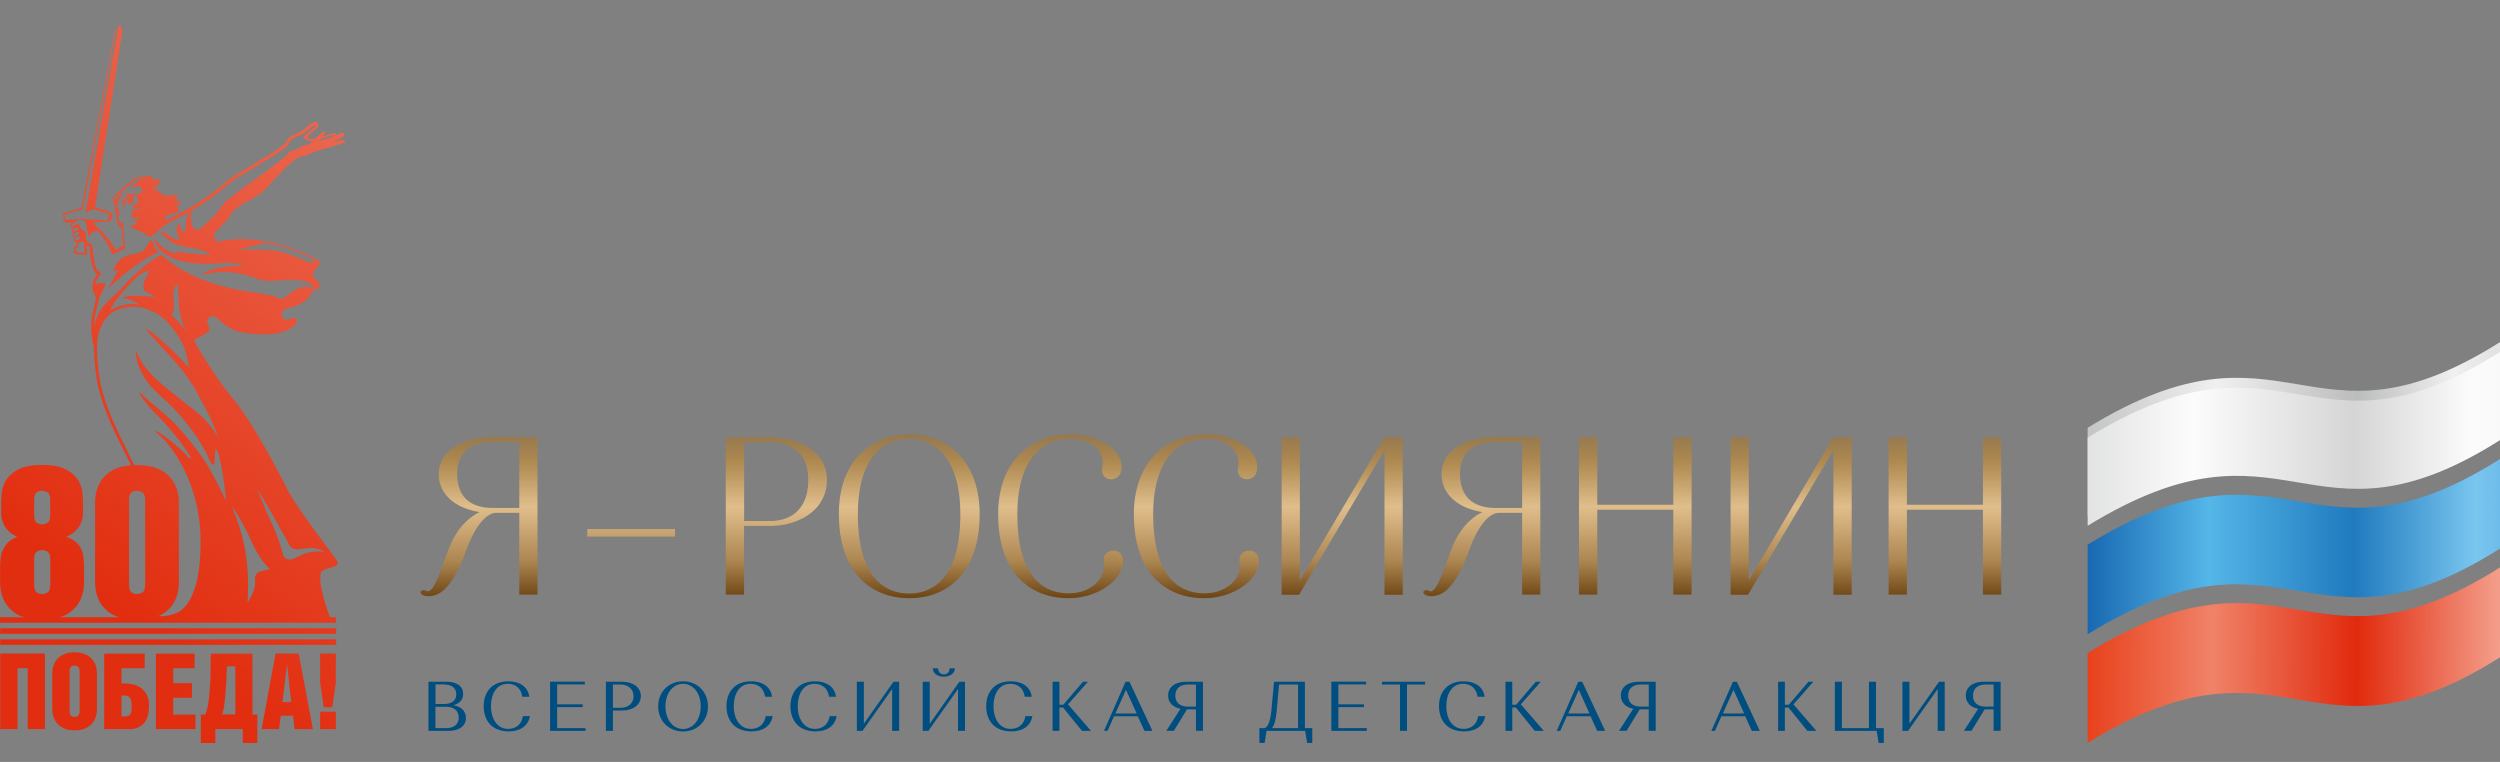 <?xml version="1.0" encoding="UTF-8"?> <svg xmlns="http://www.w3.org/2000/svg" width="420" height="128" fill="none"><rect width="100%" height="100%" fill="#808080" stroke="none"/><g fill-rule="evenodd" clip-path="url(#a)" clip-rule="evenodd"><path fill="url(#b)" d="M98.659 90.153v-1.267h14.752v1.267zm-8.345 9.742h-3.073V86.163h-4.106c-.845.145-1.646.713-2.447 1.718-2.417 3.03-2.68 7.31-5.563 10.674-1.034 1.21-2.184 1.602-3.174 1.602-.19 0-.364-.014-.54-.058a1.6 1.6 0 0 1-.465-.204h-.03c-.13-.102-.218-.204-.247-.291-.014-.058-.03-.102-.014-.16.014-.088.087-.16.189-.219a.79.79 0 0 1 .699 0l.102.059c.495.276 1.034-.51 1.223-.83 1.922-3.423 2.286-7.646 5.184-10.573.787-.8 1.631-1.427 2.534-1.85-1.791-.276-3.495-.931-4.747-1.965-1.296-1.063-2.126-2.549-2.126-4.442s.946-3.378 2.359-4.383c1.747-1.253 4.208-1.82 6.436-1.82H90.3v26.474zM78.33 83.862c1.049 1.005 2.549 1.442 4.194 1.47h4.718V74.266h-4.718c-1.573 0-3.116.379-4.194 1.369-.932.844-1.53 2.14-1.53 4.005s.583 3.32 1.53 4.237zM258.79 99.895h-3.073V86.163h-4.107c-.844.145-1.645.713-2.446 1.718-2.418 3.03-2.68 7.31-5.563 10.674-1.034 1.21-2.184 1.602-3.175 1.602-.189 0-.364-.014-.539-.058a1.6 1.6 0 0 1-.466-.204h-.029c-.131-.102-.218-.204-.247-.291a.2.2 0 0 1-.015-.16c.015-.088.088-.16.19-.219a.79.79 0 0 1 .699 0l.101.059c.496.276 1.034-.495 1.224-.83 1.937-3.423 2.286-7.646 5.184-10.573.786-.8 1.631-1.427 2.534-1.85-1.806-.276-3.495-.931-4.747-1.965-1.297-1.063-2.127-2.549-2.127-4.442s.947-3.378 2.36-4.383c1.747-1.253 4.208-1.82 6.436-1.82h7.791v26.474zm-11.985-16.033c1.048 1.005 2.548 1.442 4.194 1.47h4.718V74.266h-4.718c-1.573 0-3.117.379-4.194 1.369-.932.844-1.529 2.14-1.529 4.005s.582 3.32 1.529 4.237zM125.002 99.895h-3.072V73.45h7.456c2.432 0 5.111.64 7.004 2.096 1.515 1.165 2.534 2.84 2.534 5.112s-1.019 4.15-2.577 5.432c-1.835 1.5-4.398 2.272-6.932 2.272h-4.413zm9.058-14.14c1.063-1.107 1.719-2.767 1.719-5.082s-.67-3.758-1.704-4.762c-1.209-1.165-2.942-1.617-4.689-1.617h-4.369v13.238h4.412c1.821-.015 3.481-.554 4.646-1.777zm18.728 14.737h-.073c-3.48 0-6.582-1.281-8.737-3.902-1.894-2.316-3.044-5.694-3.044-10.18s1.223-7.47 3.131-9.67c2.243-2.577 5.446-3.815 8.84-3.815h.058c3.291.088 6.407 1.37 8.577 3.932 1.864 2.2 3.044 5.374 3.044 9.553 0 4.486-1.151 7.864-3.044 10.18-2.141 2.62-5.257 3.902-8.737 3.902zm-.087-.786h.072c2.505-.015 4.733-1.02 6.292-3.35 1.427-2.126 2.271-5.358 2.271-9.931 0-4.238-.859-7.281-2.257-9.335-1.529-2.243-3.713-3.276-6.131-3.35h-.451c-2.418.074-4.602 1.093-6.131 3.336-1.398 2.053-2.243 5.097-2.243 9.349 0 4.573.859 7.805 2.272 9.932 1.558 2.33 3.786 3.334 6.291 3.349zm33.144-1.078c-1.66 1.122-3.917 1.864-6.334 1.864h-.044c-3.481 0-6.597-1.252-8.752-3.873-1.879-2.301-3.029-5.68-3.029-10.209 0-4.223 1.237-7.427 3.203-9.655 2.272-2.577 5.52-3.83 8.957-3.83h.334c2.316.059 4.384.728 5.869 1.733 1.471 1.005 2.374 2.36 2.374 3.83v.088c-.029.931-.452 1.5-.947 1.762-.291.145-.64.204-.961.174a1.55 1.55 0 0 1-.844-.335c-.394-.32-.656-.902-.496-1.703.044-.233.073-.452.073-.67 0-.903-.335-1.777-.99-2.476-.641-.67-1.587-1.194-2.825-1.427a8 8 0 0 0-1.5-.146h-.16c-2.374 0-4.529.86-6.131 2.796-1.66 2.01-2.694 5.156-2.723 9.626v.219c0 4.63.844 7.849 2.257 9.96 1.558 2.33 3.786 3.292 6.305 3.32h.044c.481 0 .947-.043 1.369-.116 1.427-.247 2.563-.873 3.349-1.674.801-.83 1.238-1.85 1.238-2.855 0-.204-.014-.393-.043-.582-.131-.757.16-1.325.582-1.631.248-.175.554-.277.874-.306.335-.03.67.03.961.19.481.247.845.786.83 1.63-.014 1.544-1.121 3.117-2.825 4.267zm22.805 0c-1.66 1.122-3.917 1.864-6.334 1.864h-.044c-3.48 0-6.597-1.252-8.752-3.873-1.879-2.301-3.029-5.68-3.029-10.209 0-4.223 1.238-7.427 3.204-9.655 2.271-2.577 5.519-3.83 8.956-3.83h.335c2.315.059 4.383.728 5.868 1.733 1.471 1.005 2.374 2.36 2.374 3.83v.088c-.029.931-.451 1.5-.946 1.762a1.8 1.8 0 0 1-.962.174 1.47 1.47 0 0 1-.83-.335c-.407-.32-.655-.902-.495-1.703.044-.233.073-.452.073-.67 0-.903-.335-1.777-.99-2.476-.641-.67-1.588-1.194-2.825-1.427a8 8 0 0 0-1.5-.146h-.161c-2.373 0-4.529.86-6.13 2.796-1.661 2.01-2.695 5.156-2.724 9.626v.219c0 4.63.845 7.849 2.258 9.96 1.558 2.33 3.786 3.292 6.305 3.32h.044c.48 0 .946-.043 1.369-.116 1.427-.247 2.563-.873 3.349-1.674.801-.83 1.238-1.85 1.238-2.855 0-.204-.015-.393-.044-.582-.131-.757.16-1.325.583-1.631.247-.175.553-.277.874-.306.335-.03.669.03.961.19.48.247.844.786.83 1.63-.015 1.544-1.122 3.117-2.825 4.267zm6.656-25.164h3.072v24.058l14.199-24.058h3.087V99.91h-3.072V75.634L218.247 99.91h-2.927V73.464zm53.037 26.431h-3.073V73.45h3.073v11.344h12.771V73.45h3.073v26.445h-3.073V85.638h-12.771zm22.383-26.431h3.073v24.058l14.198-24.058h3.087V99.91h-3.072V75.634L293.667 99.91h-2.927V73.464zm29.635 26.431h-3.073V73.45h3.073v11.344h12.771V73.45h3.073v26.445h-3.073V85.638h-12.771z"></path><path fill="#004D7F" d="M71.969 122.788h3.378c1.82 0 2.927-.83 2.927-2.185 0-1.135-.786-1.893-2.097-2.126 1.034-.276 1.631-.932 1.631-1.893 0-1.296-1.048-2.053-2.81-2.053h-3.015v8.257zm3-4.049c1.267 0 2.097.656 2.097 1.806 0 1.151-.816 1.777-2.097 1.777h-1.82v-3.583zm-.35-3.742c1.253 0 2.039.582 2.039 1.645s-.786 1.631-2.024 1.631h-1.471v-3.291h1.456zm13.223 5.33c-.218 1.412-1.209 2.126-2.461 2.126-1.951 0-2.898-1.82-2.898-3.801 0-1.879.816-3.772 2.825-3.772 1.354 0 2.257.83 2.432 2.17h1.18c-.262-1.82-1.777-2.592-3.554-2.592-2.68 0-4.106 1.791-4.106 4.179s1.369 4.238 4.208 4.238c1.82 0 3.233-.801 3.554-2.563h-1.18zm4.573 2.461h5.956v-.466h-4.777v-3.524h4.296v-.466h-4.296v-3.35h4.66v-.466h-5.84v8.272m9.378 0h1.18v-3.422h1.573c1.82 0 3.116-.962 3.116-2.418s-1.296-2.417-3.116-2.417h-2.753zm2.461-7.791c1.267 0 2.185.772 2.185 1.966s-.903 1.951-2.185 1.951h-1.281v-3.917zm6.32 3.67c0 2.417 1.763 4.223 4.18 4.223s4.179-1.806 4.179-4.223c0-2.418-1.762-4.209-4.179-4.209s-4.18 1.791-4.18 4.209m1.224 0c0-2.229 1.267-3.787 2.956-3.787s2.971 1.558 2.971 3.787-1.267 3.8-2.971 3.8-2.956-1.572-2.956-3.8m16.834 1.66c-.218 1.412-1.209 2.126-2.461 2.126-1.951 0-2.898-1.82-2.898-3.801 0-1.879.816-3.772 2.825-3.772 1.355 0 2.258.83 2.432 2.17h1.18c-.262-1.82-1.777-2.592-3.553-2.592-2.68 0-4.107 1.791-4.107 4.179s1.369 4.238 4.208 4.238c1.821 0 3.233-.801 3.554-2.563h-1.18zm10.747 0c-.218 1.412-1.208 2.126-2.461 2.126-1.951 0-2.898-1.82-2.898-3.801 0-1.879.816-3.772 2.826-3.772 1.354 0 2.257.83 2.432 2.17h1.179c-.262-1.82-1.777-2.592-3.553-2.592-2.68 0-4.107 1.791-4.107 4.179s1.369 4.238 4.209 4.238c1.82 0 3.233-.801 3.553-2.563h-1.18zm5.52 2.461 4.98-7.034v7.034h1.18v-8.257h-.947l-4.98 7.048v-7.048h-1.18v8.257zm11.067 0 4.981-7.034v7.034h1.179v-8.257h-.946l-4.981 7.048v-7.048h-1.179v8.257zm3.568-10.514c0 .626-.408 1.019-.961 1.019s-.961-.393-.961-1.019h-.903c0 .83.772 1.412 1.85 1.412 1.077 0 1.864-.582 1.864-1.412h-.903zm12.728 8.053c-.218 1.412-1.209 2.126-2.461 2.126-1.952 0-2.898-1.82-2.898-3.801 0-1.879.815-3.772 2.825-3.772 1.354 0 2.257.83 2.432 2.17h1.18c-.263-1.82-1.777-2.592-3.554-2.592-2.679 0-4.106 1.791-4.106 4.179s1.369 4.238 4.208 4.238c1.821 0 3.233-.801 3.554-2.563h-1.18zm9.524 2.461h1.5l-3.859-4.456 3.349-3.801h-.83l-3.306 3.859h-.655v-3.859h-1.15v8.257h1.15v-3.918h.612zm10.5 0h1.325l-3.859-8.257h-.656l-3.626 8.257h.597l1.093-2.461h3.99l1.121 2.461zm-3.117-6.903 1.792 3.976h-3.568zm12.932-1.354h-2.84c-1.82 0-3.014.874-3.014 2.315 0 1.18.801 1.981 2.082 2.228l-2.388 3.699h1.267l2.213-3.611h1.5v3.611h1.18v-8.257zm-1.18.466v3.713h-1.369c-1.281 0-2.096-.655-2.096-1.849s.829-1.864 2.096-1.864zm10.675 9.815h.859l.335-2.024h6.48l.335 2.024h.86v-2.49h-1.238v-7.791h-5.185l-.451 4.907c-.175 1.792-.655 2.84-1.194 2.884h-.816v2.49zm2.898-5.519.393-4.296h3.189v7.325h-4.369c.394-.51.656-1.456.801-3.044zm9.174 3.495h5.956v-.466h-4.776v-3.524h4.296v-.466h-4.296v-3.35h4.66v-.466h-5.84v8.272m8.505-7.791h3.029v7.791h1.18v-7.791h3.029v-.466h-7.238zm16.164 5.33c-.218 1.412-1.208 2.126-2.461 2.126-1.951 0-2.898-1.82-2.898-3.801 0-1.879.816-3.772 2.826-3.772 1.354 0 2.257.83 2.432 2.17h1.179c-.262-1.82-1.776-2.592-3.553-2.592-2.68 0-4.107 1.791-4.107 4.179s1.369 4.238 4.209 4.238c1.82 0 3.233-.801 3.553-2.563h-1.18zm9.525 2.461h1.499l-3.859-4.456 3.35-3.801h-.83l-3.306 3.859h-.655v-3.859h-1.136v8.257h1.136v-3.918h.611l3.175 3.918zm10.485 0h1.325l-3.859-8.257h-.656l-3.626 8.257h.597l1.093-2.461h3.99l1.121 2.461zm-3.102-6.903 1.791 3.976h-3.568zm12.917-1.354h-2.84c-1.82 0-3.014.874-3.014 2.315 0 1.18.801 1.981 2.082 2.228l-2.388 3.699h1.267l2.213-3.611h1.5v3.611h1.18v-8.257zm-1.165.466v3.713h-1.369c-1.282 0-2.097-.655-2.097-1.849s.83-1.864 2.097-1.864zm17.329 7.791h1.326l-3.859-8.257h-.656l-3.626 8.257h.597l1.092-2.461h3.991l1.121 2.461zm-3.101-6.903 1.791 3.976h-3.568zm12.436 6.903h1.5l-3.859-4.456 3.349-3.801h-.83l-3.305 3.859h-.656v-3.859h-1.136v8.257h1.136v-3.918h.612l3.175 3.918zm4.602 0h7.019l.335 2.024h.859v-2.49h-1.31v-7.791h-1.18v7.791h-4.543v-7.791h-1.18zm12.291 0 4.98-7.034v7.034h1.18v-8.257h-.947l-4.98 7.048v-7.048h-1.18v8.257zm15.553-8.257h-2.84c-1.82 0-3.014.874-3.014 2.315 0 1.18.801 1.981 2.082 2.228l-2.388 3.699h1.267l2.213-3.611h1.5v3.611h1.18v-8.257zm-1.18.466v3.713h-1.369c-1.281 0-2.097-.655-2.097-1.849s.83-1.864 2.097-1.864z"></path><path fill="url(#c)" d="M20.138 4.146v.014l-.873 1.165L13.7 34.917l-3.087.932.073 1.208.422.306 1.093.044c-.102.058-.233.16-.262.32-.015.175-.03.51.087.597.116.088.175.088.175.088s-.16.233-.073.48c.087.248.204.335.204.335s-.131.16-.059.408c.088.248.19.32.19.32s-.131.364.029.554c.145.189.437.276.437.276l-.073.685-.364.073-.088.975.437.19 1.733.13.088-1.033s-.16-.102-.19-.16-.029-.16-.014-.263c.073-.014.218-.043.364-.058.102 0 .146 0 .175.102.072.306.116 1.005.174 1.544.073.67.233 1.296.408 1.907 0 .03.306.83.743 1.21-.117.16-.291.392-.423.625-.64 1.136-.32 2.112-.043 2.709q.131.328.306.655c-.204.801-.568 2.389-.685 2.957-.247 1.208-.175 2.49-.043 3.48.029.379.087.757.189 1.092.058.277.102.466.13.54 0 .349.146 3.975.642 6.305.902 4.267 2.737 7.907 4.674 11.78l.961 1.923c-1.82.146-3.247.7-4.266 1.69q-1.792 1.725-1.792 4.674v13.209q0 2.949 1.792 4.674c.597.583 1.34 1.019 2.228 1.296h-9.888c.888-.291 1.616-.713 2.228-1.296q1.79-1.726 1.79-4.675v-2.14a22 22 0 0 0-.072-1.777 4.7 4.7 0 0 0-.379-1.514 3.4 3.4 0 0 0-.888-1.21c-.393-.349-.947-.64-1.66-.902.524-.219.961-.48 1.34-.8.364-.321.655-.656.874-1.02.218-.35.364-.714.466-1.093.101-.364.145-.699.145-1.019v-1.748c0-.45-.029-1.033-.102-1.761-.073-.729-.32-1.428-.742-2.112-.423-.685-1.107-1.282-2.054-1.777q-1.398-.743-3.976-.743c-1.718 0-3.029.248-3.975.743-.932.495-1.617 1.092-2.053 1.777-.423.684-.67 1.398-.743 2.111a18 18 0 0 0-.102 1.763v1.747c0 .306.044.64.131 1.02.087.364.233.742.451 1.106.219.364.496.7.83 1.02.35.305.772.567 1.297.786-.714.277-1.267.64-1.66 1.063-.394.422-.67.888-.86 1.383a5.5 5.5 0 0 0-.32 1.515c-.03.51-.058.99-.058 1.442v2.14q0 2.95 1.79 4.675c.598.583 1.34 1.019 2.229 1.296H-.002v.932h56.445v-.932h-1.005c-.524-1.412-2.14-5.985-1.47-7.572.305-.743 3.29-.714 2.723-1.762-.627-1.165-6.335-8.185-8.505-12.335-.058-.117-5.33-10.718-9.306-15.378-1.412-1.66-4.878-6.743-5.941-8.84-.495-.772-.073-.903.247-1.02.306-.116 1.85-.931 1.98-1.28.132-.35-.276-1.078-.32-1.457-.087-.86.962-1.194 1.53-.699.786.684 1.893 1.82 3.495 2.286 1.383.408 4.805.816 7.077.277 1.078-.248 2.155-.917 2.388-1.136.554-.495.67-.976.292-1.413-.044-.043-.292.059-.597.16-.452.146-1.02.292-1.34.03-.903-.728-.044-1.457.029-1.515.612-.378 1.47-.35 2.534-.888 1.15-.568 1.675-1.252 1.82-1.47.466-.685.452-.89.583-1.006.073-.058.204-.058.364-.058.247 0 .524 0 .611-.277.088-.276.059-.728-.276-1.136-.291-.349-.554-.349-.7-.742-.232-.685.496-1.384.787-1.719.262-.29.306-.611.19-.8 0 0-.059-.35-2.083-1.195-1.049-.436-3.087-1.34-5.36-1.893a25.7 25.7 0 0 0-5.897-.684c-2.432.043-3.86.51-3.86.51l-.61-1.297s2.344-2.373 2.752-3.014.495-.86.495-.86 1.602-1.208 2.242-1.543c.641-.335 2.505-1.325 3.306-2.213.816-.874 2.36-2.564 2.927-3.146.568-.568 1.209-1.121 1.427-1.267.219-.146.583-.568.801-.699.525-.306 1.53-.408 2.258-.801.742-.408 1.5-.582 1.747-.64a61 61 0 0 0 3.117-.933c.742-.247 1.048-.145 1.077-.451.044-.612-1.718-.044-1.966 0 .233-.117.422-.219.51-.262.306-.16.582-.292.713-.364.437-.248.568-.306.627-.48.043-.147-.03-.292-.204-.38-.146-.072-.48.044-.743.175-.218.102-.408.204-.408.19-.029-.175-.116-.292-.335-.306-.247 0-.568.087-1.034.247-.422.146-.844.277-.946.306.233-.277.306-.393.306-.393s.218-.262.102-.422c-.03-.044-.117-.073-.204-.044-.204.073-.568.393-1.194.961-.073.073-.117.131-.233.219-.233.058-.67.101-.903.043-.175-.058-.306-.116-.379-.19 0 0 .262-.567.64-.83.234-.174.904-.742.962-.8.233-.233.19-.422.175-.554a.6.6 0 0 0-.219-.378c-.407-.277-1.092.276-1.18.335-.16.13-.888.742-1.12.946-.16.146-.641.35-.947.48l-.19.074c-.393.174-.888.422-1.252.728-.247.218-.553.757-.64.961a20 20 0 0 1-2.316 1.66c-.874.524-1.806 1.107-2.621 1.602-.597.379-1.136.699-1.515.932-.073.044-1.777.947-3.175 2.053-.437.335-.844.685-1.238 1.005-.334.277-.64.524-.931.757-.83.685-2.71 1.879-2.913 2.025-.277.174-.568.35-.903.553-.888.539-2.767 1.515-3.277 1.762-.203.102-.567.306-.975.553 0 0-.03.015-.044.03-.102-.102-.204-.263-.218-.364-.073-.496.611-.554 1.354-.743.495-.117.888-.364.888-.67 0-.277-.174-.233-.218-.437-.117-.48.495-.524.582-.743.03-.072.015-.233-.174-.29-.19-.06-.292-.06-.568.028-.146.044-.248-.218-.073-.407.175-.175.247-.233.19-.437-.074-.277-.248-.32-.35-.248-.102.058-.19.248-.393.218s-.306-.16-.83-.16a1 1 0 0 0-.292.059c-.19.058-.364.116-.553-.044-.175-.16-.423-.656-.976-.801-.422-.117-.626-.35-.626-.35s.51-.16.67-.32c.306-.306.276-.379.335-.597.014-.087.102-.757-.262-.714-.088 0-.423.32-.627.335-.204 0-.233-.058-.204-.174.073-.248 0-.394-.174-.525-.233-.174-.889 0-1.457.044-.553.058-.975 0-1.5.335-.45.291-.844.845-.844.845s-.393.029-.64.378c-.117.175-.132.335-.132.335s-.364 0-.539.335c-.102.175-.087.204-.087.204s-.714.19-.961.626c-.262.48-.452.947-.219 1.413.204.393.292.437.292.437s-.16.378-.073.771c.102.437.306.583.335.612-.03.102-.204.655 0 1.282.32.975.815.975.815.975s.073 1.18.131 1.893.073 1.21.073 1.21l-1.281.64s-.175-.379-.292-.583c-.48-.786-1.165-1.441-1.441-1.834-.292-.394-.67-.86-.903-1.034a2 2 0 0 0-.32-.263c-.408-.276-.685-.888-.685-.888l2.781-.16.423-1.194-.495-.408-2.49-.8c.422-2.826 4.601-29.578 4.601-29.578L20.153 4zM.028 107.41v.932h56.444v-.932zm0-1.864v.932h56.444v-.932zM10.89 36.009c.117-.044 3.029-.86 3.029-.86l5.49-29.81.553-.727-.233.597-5.373 30.596 1.325-.7 2.738.89-.364 1.062-3.961-.276-3.175.16c0-.175-.044-.728-.044-.932zm21.276 1.412a8 8 0 0 1-.044-2.01c.16-.087.306-.174.437-.247a61 61 0 0 0 2.418-1.544c.655-.436 1.456-1.077 2.388-1.834.393-.32.815-.67 1.238-1.005 1.369-1.092 3.087-2.01 3.116-2.024.393-.233.918-.568 1.53-.932.8-.495 1.732-1.078 2.62-1.602a18 18 0 0 0 2.418-1.733l.058-.088c.146-.32.393-.713.495-.815.248-.262.83-.553 1.165-.685l.175-.073c.379-.16.86-.364 1.078-.553.233-.204.946-.8 1.106-.932.204-.16.51-.35.597-.306 0 0 .132.073-.014.219 0 0-.684.582-.903.742a2.5 2.5 0 0 0-.291.263 2 2 0 0 0-.233.233c-.393.48-.64.597-.597.626.35.233.8.48.8.48.336.219.714.175.976.088-.305.335-.757.568-1.034.597-.436.058-.67.16-.917.276-.67.35-1.194.67-1.369.7-.86.116-.86.465-1.544 1.092-.29.262-4.383 3.422-5.679 4.281-1.31.86-3.728 2.825-3.99 3-.553.35-1.049 1.354-1.82 2.2-1.18 1.295-2.622 2.504-2.738 2.635-.073.087-.233.131-.408.131-.393 0-.903-.277-1.034-1.165zm21.815-14.096s.728-.248 1.107-.364c.946-.306 1.034-.306 1.063-.204.044.116-.19.218-.32.262a81 81 0 0 1-2.112.67c.116-.131.145-.219.262-.364M19.73 32.732c.247-.247.786-.393.786-.393s.029-.262.233-.35c.145-.072.378-.13.378-.13s.015-.336.204-.467a.88.88 0 0 1 .452-.203c.408-.437.874-1.093 1.514-1.15.48-.045.976-.103 1.195-.147.058 0 .51-.072.567.059-.393 0-.873.014-1.325.174-.378.131-.378.277-.495.38a1.7 1.7 0 0 1-.422.261c-.102.044-.219.102-.277.19-.044.087-.029.145-.16.203s-.306.364-.306.364.67-.189 1.034-.174c.495 0 .786.276.772.684 0 .219-.277.568-.889.495 0 0-.072.277-.014.452.058.16.175.582.233.8 0 .044.03.088.03.132v.029c.014.073.043.131.057.19.015.057-.029.028-.102 0-.102-.044-.247-.088-.393.072l-.247.19c-.117.116-.35.276-.306.363.044.088.087.132.218.146h1.034s.015.102.059.262c-.219-.116-.627-.13-.641-.116a.7.7 0 0 0-.335.087c-.19.102-.393.393-.466.7-.117.567 0 .756.64.713h.743c-.145.203-.32.305-.32.305h-.568c-.146 0-.219 0-.233.03-.117.364.058.32.247.276.131-.029.277-.058.32.044.06.116-.028.379-.13.539-.044.073-.219.058-.379.044-.145 0-.291-.03-.35.014-.305.19-.145.277.336.553.35.204 1.31.583 1.514.728s1.267.685 1.369.67c.335-.087 1.238-.96 1.267-.99.582-.597 2.17-1.573 2.65-1.806.394-.189 1.559-.786 2.49-1.31-.189.35-.393.946-.48 1.98-.073.947-.116 1.762-.408 1.427-.713-.815-.67-1.747-.8-1.514-.365.626-.408.961-.306 1.47.16.918.83 1.195.524 1.21-1.15 0-1.5-.234-2.155-.918-.408-.437-1.18-.233-1.18-.233s.64.568 1.5 1.296c1.092.932 2.956 1.18 4.194 1.383 2.082.35 2.709 1.093 2.709 1.093s-5.345-.35-5.782-.728l.393.51c-2.184-.059-4.165-2.651-4.165-2.651s.248.932.641 1.456c.568.728 1.296 1.209 2.156 1.718 1.79 1.035 5.46 1.282 7.441 1.151.772-.044 1.617-.102 2.17-.117 2.14-.043 2.65.467 2.65.467s-4.587-.132-6.786 1.397c-.262.175 1.005-.072 1.966-.233 2.243-.364 4.922.146 7.034.962 1.427.553 2.52.451 3.917.35.83-.06 1.762-.117 2.942-.044 2.81.189 2.709 1.441 2.709 1.441s-1.195-.888-2.957.16c-1.063.641-2.199 1.617-2.199 1.617s-.466-.408-3.626-.99c-2.01-.364-10.558-1.078-16.295-6.204a7 7 0 0 1-.32-.291c-1.443.538-3.015 1.965-4.399 3.16-1.238 1.063-2.286 2.46-3.538 3.597 0 0-1.923 1.66-2.49 2.708-.132.248-.641 1.253-.947 2.461 0-.538.043-1.092.145-1.616a48 48 0 0 1 .335-1.53c.131-.553.277-1.135.408-1.645.335-.655 1.165-2.344 1.02-2.359-.292-.044-.772-.073-1.21.044a4 4 0 0 0-.494.175c.029-.263.116-.554.29-.86.19-.35.685-1.019.685-1.019s-.728-.437-.975-1.267c-.219-.743-.335-1.704-.408-2.403-.058-.582-.102-.874-.175-1.02-.117-.232-.277-.45-.64-.392-.03 0-.073 0-.117.014.043-.058.073-.102.073-.13 0-.292-.32-.482-.35-.627-.029-.175-.029-.51.015-.7.16-.625-.54-.45-.845-.99-.291-.51-.218-1.004-.743-.713-.189.102-.539.291-.684.393-.146-.378 0-.51.306-.742l.175-.117c.407-.233 1.019-.306 1.266-.248.394.088.641.583.627.845 0 .262 0 .597.13.888.132.292.132.583.175.743.03.16.175.219.175.219.364-.525.626-.772 1.078-.874.247.014.451-.044.976.713.102.146.597.845.96 1.428.365.597.845 1.805.845 1.805l2.185-1.034s-.248-2.024-.262-2.504c-.015-1.238-.175-1.82-.175-1.82s-.277.072-.422-.015c-.059-.044-.204-.088-.263-.394-.16-.742.204-1.106.204-1.106-.218-.19-.335-.597-.247-1.107.058-.364-.204-.117-.364.204-.059-.073-.044-.204 0-.364.276-.7.684-1.296.917-2.01 0 0-.146.03-.277.087-.13.059-.305.233-.466.481-.116.16-.378.364-.538.583 0-.015 0-.51.51-1.034zm-7.428 6.073c-.116-.422.408-.553.54-.568.087 0 .218 0 .305.116a.22.22 0 0 1 0 .233c-.058.102-.16.073-.277.117a1.1 1.1 0 0 0-.436.306.6.6 0 0 1-.132-.19zm.146.8c-.13-.45.408-.625.51-.625.087 0 .233-.044.291.087.03.058.088.291-.175.422-.262.131-.35.146-.436.262-.015.03-.059.088-.059.102-.058-.043-.087-.087-.13-.233zm.146.642c-.03-.292.102-.364.102-.364s.175-.19.553-.16c.262 0 .291.13.291.232 0 .146-.145.291-.335.32-.174.03-.495.132-.495.22a.5.5 0 0 1-.116-.248m.116 2.14.044-.684.32-.058.073-.86c.102-.043.262-.102.335-.116.452-.131.7.102.7.102l-.06.8.103.059s-.03.816-.058.874h-.059c-.262 0-1.398-.131-1.398-.131zm31.514-1.383c-.175-.131-.437-.233-.728-.32a29 29 0 0 1 3.67.655c1.004.262 3.116 1.063 5.198 2.068.131.058.466.233.685.364-.495.058-1.092.407-1.092.407s-3.32-1.79-6.218-2.111c-2.403-.262-5.476-.058-5.476-.058s1.427-.641 3.975-1.02zm-21.83 6.116c1.617-1.675 2.767-1.645 2.767-1.645s-.8 1.281-1.005 2.155c-.174.757-.029 1.31.758 1.587.888.306 1.063.7 1.063.7s-4.194-.583-5.36.101c0 0 1.617.335 2.928 1.209-.102-.015-.874-.277-2.199-.102-1.282.175-2.126.597-2.607.917a.2.2 0 0 1-.073.03c-.233 0 .292-1.384 3.714-4.937zm6.393 5.825c.088-.16.364-.67.408-1.107.058-.48.03-.859 0-1.223-.029-.35-.058-.844-.073-1.034-.072-.655.481-1.835.641-1.966.088.204.262 2.17.262 2.461-.102 3.35 1.34 5.65 1.34 5.65-1.529-2.096-2.534-2.693-2.563-2.78zm-7.266 23.068c-1.923-3.845-3.743-7.471-4.646-11.665-.32-1.53-.495-3.626-.568-4.951-.014-1.093-.029-2.49.335-3.656.102-.35.408-1.063.743-1.66s.757-.976.99-1.209c.248-.247 1.369-1.136 3.364-1.31 2.039-.19 3.204.51 3.816.728.597.204 3.043 1.47 5.155 5.52.495.96.742 2.402 1.092 4.004-3.743-4.121-7.048-6.714-7.18-6.51-.145.219 3.83 4.34 4.136 4.733.175.219 2.68 2.782 4.398 6.015v.014c.088.16.175.335.262.495a47.3 47.3 0 0 1 3.32 7.049c-.99-1.675-2.213-3.19-3.67-4.355-5.096-4.063-7.164-5.475-8.882-7.863-.99-1.37-1.398-2.65-1.398-2.65-.059 1.12.29 2.533 1.237 4.28 1.442 2.666 4.093 4.122 6.714 7.355 2.432 3 2.548 3.35 3.859 5.65.466.816.772 2.053 1.296 2.053.306 0 .131-2.665.35-2.62.13.028.218.218.262.32.276.567.407 1.237.538 1.849.204.932.35 1.864.496 2.81.145.99.262 1.981.364 2.986 0 .116.029.233.029.364 0 .102 0 .262.029.35-1.194-2.578-2.476-4.952-3.146-6.059-1.31-2.184-3.931-5.228-4.398-5.781-1.762-2.112-4.645-4.209-6.509-5.985-1.34-1.282.451 1.296 1.31 2.213 1.21 1.296 3.976 3.888 6.35 7.544.67 1.034.64 1.412-.32.335-1.66-1.894-6.073-5.01-4.835-3.641 0 0 .772.64 1.412 1.383 5.563 6.612 5.87 14.287 5.87 16.835.028 4.165-.627 9.859-3.51 11.708-1.384.889-3.263.845-3.597.83a5.5 5.5 0 0 0 1.674-1.092q1.791-1.725 1.791-4.674V84.546q0-2.949-1.79-4.674c-1.195-1.15-2.957-1.733-5.258-1.733-.16 0-.306 0-.466.014-.35-.713-.699-1.412-1.048-2.111zM47.53 93.109c-.335-1.238-.903-3.145-1.762-4.98-1.355-2.898-1.194-2.724-1.792-4.078-.102-.233-.771-1.879-.64-1.66.917 1.413 2.053 3.364 3.247 5.52.422.771 1.53 2.664 2.155 3.888.248.48 1.34.51 1.486.48 2.082-.291 2.781-.364 4.383.437 0 0-.145-.015-.364-.044-.262-.029-.626-.058-.888-.029-1.093.088-1.34 0-2.971.728-.233.102-.684.306-1.136.51-.19.087-.408.131-.597.131-.51 0-.961-.291-1.136-.903zm-25.456 6.379c-.262-.204-.393-.641-.393-1.34V84.095c0-.685.131-1.136.393-1.34q.394-.306.961-.306c.35 0 .67.102.947.306s.408.655.408 1.34v14.053c0 .684-.131 1.136-.408 1.34a1.54 1.54 0 0 1-.947.305q-.568 0-.96-.305m16.85-14.534s.756 1.092 1.208 1.922c.67 1.238.99 1.602 2.111 4.092.612 1.355 1.398 2.65 2.01 3.437.19.248.35.437.48.583l.598.611-1.398.364s-.088.03-.146.044c-1.005.335-.976.947-.946 1.53.014.567.189 1.339-1.253 3.698.524-9.043-1.544-13.12-2.65-16.296zM22.162 32.616c.262.029.32-.102.51-.277-.015.306-.132.495-.307.743.146.655-.13.975-.728 1.354 0-.19-.16-.233-.408-.204.088-.116.19-.13.277-.16.073-.015.131-.015.204-.015h.102c.015-.029.044-.058.058-.087-.262-.044-.393 0-.378-.277a.7.7 0 0 0-.452.452c-.044.145-.058.19-.014.32-.19.058-.38.364-.38.291-.014-.35-.145-.888.22-1.325.276-.32.786-.408 1.048-.437-.393-.29-.757-.087-1.209.088 0 0 .35-.743 1.471-.495zm-1.064 1.005c.16-.175.466-.292.568-.306s.117 0 .117 0c0 .029-.015.058-.03.102 0 0-.349.13-.48.276-.146.146-.218.233-.247.306-.03.073-.044.117-.044.117s-.044-.32.13-.495zm3.743 7.397a1.9 1.9 0 0 1 .67-.771s.335 1.31 1.15 2.126c0 0-1.092.393-2.49 1.31-3.903 2.549-6.014 4.879-5.97 4.806.043-.073 1.514-2.942 1.718-3.116-.408.087-.874.204-.874.204s.16-1.151 1.238-2.04c1.66-1.397 3.495-.203 4.558-2.519M6.129 87.78c-.262-.204-.393-.64-.393-1.34v-2.344c0-.685.13-1.136.393-1.34q.393-.306.961-.306c.35 0 .67.102.947.306s.407.64.407 1.34v2.344c0 .685-.13 1.136-.407 1.34a1.54 1.54 0 0 1-.947.306q-.568 0-.961-.306m0 11.709c-.262-.204-.393-.656-.393-1.34V94.07c0-.699.13-1.136.393-1.34q.393-.305.961-.305c.35 0 .67.102.947.306.276.203.407.655.407 1.34v4.077c0 .684-.13 1.136-.407 1.34a1.54 1.54 0 0 1-.947.305q-.568 0-.961-.305m4.908 10.325c-.467.16-.86.378-1.195.684a3.1 3.1 0 0 0-.786 1.15c-.19.466-.277 1.005-.277 1.617v5.767c0 1.136.335 2.038 1.005 2.694.67.655 1.587.975 2.752.975s2.098-.32 2.767-.975c.67-.656.99-1.544.99-2.694v-5.767c0-.612-.087-1.151-.276-1.617a3.1 3.1 0 0 0-.786-1.15 3.3 3.3 0 0 0-1.194-.684 5 5 0 0 0-1.5-.234c-.54 0-1.034.073-1.5.234m1.004 10.485a.8.8 0 0 1-.262-.321.9.9 0 0 1-.087-.393v-6.946c0-.131.029-.262.087-.379a.9.9 0 0 1 .262-.306c.117-.087.277-.131.495-.131q.329 0 .481.131c.117.088.19.19.248.306.058.117.087.248.102.379 0 .131.014.262.014.364v6.262c0 .087 0 .189-.014.32a1 1 0 0 1-.102.393.9.9 0 0 1-.248.321q-.175.13-.48.131c-.204 0-.38-.044-.496-.131m41.752-10.5v4.966l.597 4.063h1.427l.597-4.063v-4.966h-2.636zm-7.5 0-2.345 12.699h2.927l.306-2.258h2.053l.263 2.258h3.072l-2.388-12.699zm1.922 1.966h.03l.684 6.189h-1.471l.743-6.189zm-12.786-1.966c-.03.845-.044 1.747-.058 2.723 0 .961-.044 1.922-.102 2.854a34 34 0 0 1-.262 2.636c-.117.816-.306 1.5-.54 2.039h-.727v4.777h2.446v-2.33h4.602v2.33h2.447v-4.777h-.816v-10.237h-7.004zm2.243 8.65q.13-.961.218-2.053c.058-.728.102-1.486.146-2.257.029-.772.058-1.5.087-2.199h1.413v8.082h-2.214c.146-.422.262-.947.35-1.587zm-11.476-8.65v12.699h6.64v-2.447H29.11v-2.825h3.145v-2.461H29.11v-2.505h3.582v-2.446h-6.495zm-8.694 0v12.699h4.15c.642 0 1.195-.102 1.632-.321.437-.218.786-.495 1.034-.844.262-.35.437-.772.553-1.238.102-.481.16-.976.16-1.515 0-1.194-.35-2.111-1.063-2.767-.699-.655-1.704-.99-3-.99h-.553v-2.563h3.903v-2.446h-6.816zm2.913 7.077h.67c.218 0 .408.059.539.146q.196.153.306.393c.072.16.116.335.145.554.03.203.03.422.03.64 0 .321 0 .583-.03.801s-.073.394-.145.525a.72.72 0 0 1-.32.305 1.5 1.5 0 0 1-.583.102h-.612zM.042 109.798v12.699h2.912v-10.238h1.69v10.238h2.912v-12.699zm53.75 12.684h2.636v-2.927h-2.635z"></path><path fill="url(#d)" d="M350.725 71.862c33.596-20.62 37.149 5.913 69.274-14.388v14.81c-32.125 20.3-35.678-6.232-69.274 14.388z"></path><path fill="url(#e)" d="M350.725 73.522c33.596-20.62 37.149 5.913 69.274-14.388v14.81c-32.125 20.301-35.678-6.232-69.274 14.388z"></path><path fill="url(#f)" d="M419.999 92.163V77.119c-32.125 20.3-35.678-6.233-69.274 14.388v15.043c33.596-20.62 37.149 5.913 69.274-14.388"></path><path fill="url(#g)" d="M350.725 109.711c33.596-20.621 37.149 5.912 69.274-14.388v15.101c-30.028 18.975-35.096-2.971-63.071 10.922a78 78 0 0 0-6.203 3.466z"></path></g><defs><linearGradient id="b" x1="203.422" x2="203.422" y1="109.347" y2="55.566" gradientUnits="userSpaceOnUse"><stop stop-color="#552700"></stop><stop offset=".13" stop-color="#5A3000"></stop><stop offset=".28" stop-color="#AC8651"></stop><stop offset=".45" stop-color="#E0BE8B"></stop><stop offset=".59" stop-color="#AE8950"></stop><stop offset=".86" stop-color="#60554C"></stop><stop offset="1" stop-color="#332C29"></stop></linearGradient><linearGradient id="c" x1="13.512" x2="117.781" y1="96.633" y2="-43.62" gradientUnits="userSpaceOnUse"><stop stop-color="#E22E10"></stop><stop offset="1" stop-color="#F4A08C"></stop></linearGradient><linearGradient id="d" x1="351.424" x2="418.892" y1="71.92" y2="71.92" gradientUnits="userSpaceOnUse"><stop stop-color="#C5C6C6"></stop><stop offset=".31" stop-color="#F0F0F0"></stop><stop offset=".66" stop-color="#BBBCBD"></stop><stop offset=".9" stop-color="#F0F0F0"></stop><stop offset="1" stop-color="#E3E3E3"></stop></linearGradient><linearGradient id="e" x1="346.181" x2="439.309" y1="73.741" y2="73.741" gradientUnits="userSpaceOnUse"><stop stop-color="#DBDCDC"></stop><stop offset=".24" stop-color="#FDFCFC"></stop><stop offset=".53" stop-color="#D5D5D5"></stop><stop offset=".74" stop-color="#FBFBFC"></stop><stop offset="1" stop-color="#F2F2F2"></stop></linearGradient><linearGradient id="f" x1="345.817" x2="439.309" y1="91.828" y2="91.828" gradientUnits="userSpaceOnUse"><stop stop-color="#0A56A4"></stop><stop offset=".27" stop-color="#55B6E8"></stop><stop offset=".53" stop-color="#207ABE"></stop><stop offset=".75" stop-color="#79C6EF"></stop><stop offset="1" stop-color="#378BCB"></stop></linearGradient><linearGradient id="g" x1="346.414" x2="443.518" y1="109.9" y2="110.337" gradientUnits="userSpaceOnUse"><stop stop-color="#E6340D"></stop><stop offset=".26" stop-color="#F08268"></stop><stop offset=".51" stop-color="#E12A0D"></stop><stop offset=".76" stop-color="#F4A08C"></stop><stop offset="1" stop-color="#E52B0E"></stop></linearGradient><clipPath id="a"><path fill="#fff" d="M0 0h420v128H0z"></path></clipPath></defs></svg> 